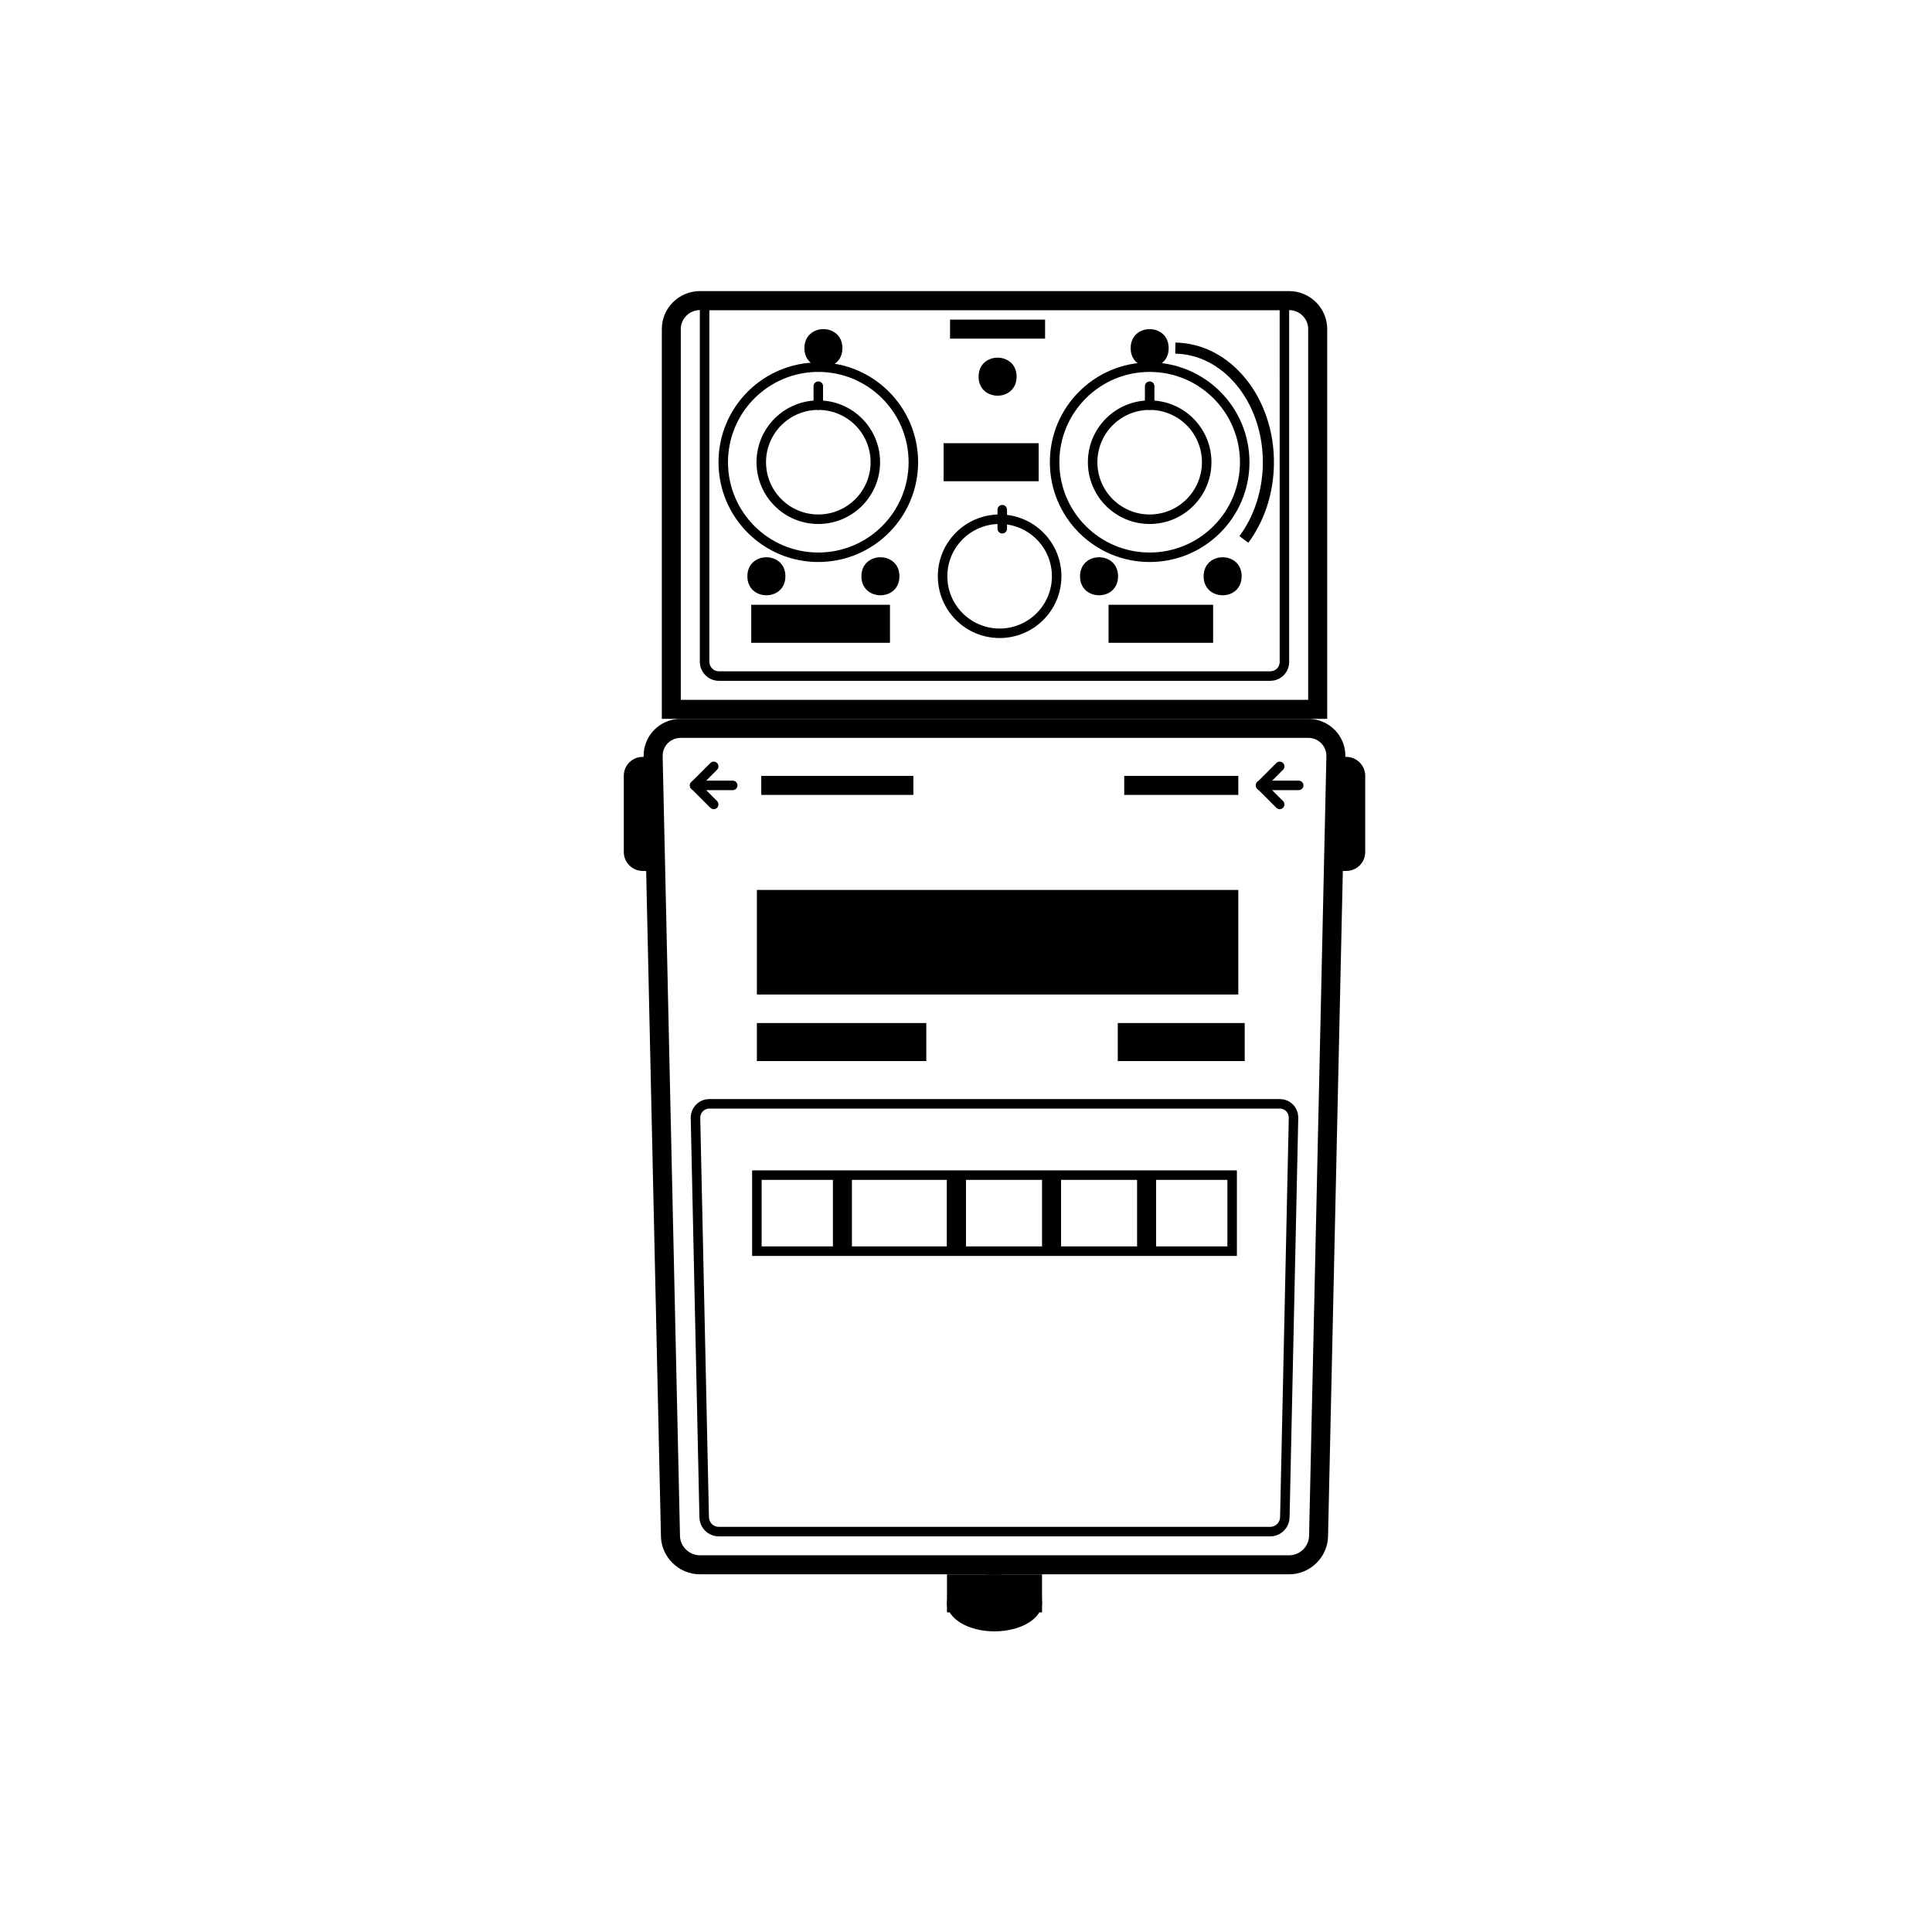 <?xml version="1.0" encoding="UTF-8"?>
<!-- Uploaded to: ICON Repo, www.iconrepo.com, Generator: ICON Repo Mixer Tools -->
<svg fill="#000000" width="800px" height="800px" version="1.1" viewBox="144 144 512 512" xmlns="http://www.w3.org/2000/svg">
 <g>
  <path d="m483.16 435.27c2.762 0 4.953 2.211 4.891 5.055l-2.297 105.77c-0.062 2.793-2.32 5.055-5.133 5.055h-146.14c-2.773 0-5.066-2.211-5.129-5.055l-2.301-105.77c-0.059-2.793 2.172-5.055 4.894-5.055zm0 2.519h-151.21c-1.176 0-2.16 0.879-2.344 2.035l-0.031 0.445 2.301 105.77c0.027 1.297 0.945 2.336 2.148 2.551l0.461 0.039h146.14c1.266 0 2.32-0.906 2.562-2.121l0.051-0.469 2.301-105.77c0.023-1.258-0.793-2.242-1.934-2.441z"/>
  <path d="m485.64 223.66v95.766c0 2.762-2.207 4.996-5.019 4.996h-146.14c-2.773 0-5.019-2.301-5.019-5.078v-95.684zm-2.516 2.519h-151.14v93.164c0 1.25 0.898 2.301 2.055 2.519l0.445 0.039h146.14c1.25 0 2.254-0.863 2.461-2.027l0.043-0.449z"/>
  <path d="m471.79 454.16h-128.47v22.672h128.47zm-2.519 2.519v17.633h-123.43v-17.633z"/>
  <path d="m364.73 455.42h5.039v20.152h-5.039z" fill-rule="evenodd"/>
  <path d="m394.96 455.42h5.039v20.152h-5.039z" fill-rule="evenodd"/>
  <path d="m420.15 455.42h5.039v20.152h-5.039z" fill-rule="evenodd"/>
  <path d="m445.34 455.42h5.039v20.152h-5.039z" fill-rule="evenodd"/>
  <path d="m394.96 455.42h5.039v20.152h-5.039z" fill-rule="evenodd"/>
  <path d="m352.14 296.72c0 6.715-10.078 6.715-10.078 0 0-6.719 10.078-6.719 10.078 0" fill-rule="evenodd"/>
  <path d="m382.36 296.72c0 6.715-10.074 6.715-10.074 0 0-6.719 10.074-6.719 10.074 0" fill-rule="evenodd"/>
  <path d="m367.25 236.26c0 6.715-10.074 6.715-10.074 0 0-6.719 10.074-6.719 10.074 0" fill-rule="evenodd"/>
  <path d="m440.3 296.72c0 6.715-10.078 6.715-10.078 0 0-6.719 10.078-6.719 10.078 0" fill-rule="evenodd"/>
  <path d="m473.05 296.72c0 6.715-10.074 6.715-10.074 0 0-6.719 10.074-6.719 10.074 0" fill-rule="evenodd"/>
  <path d="m453.71 236.26c0 6.715-10.074 6.715-10.074 0 0-6.719 10.074-6.719 10.074 0" fill-rule="evenodd"/>
  <path d="m413.41 243.82c0 6.719-10.074 6.719-10.074 0 0-6.715 10.074-6.715 10.074 0" fill-rule="evenodd"/>
  <path d="m448.67 250.11c-9.043 0-16.371 7.332-16.371 16.375s7.328 16.375 16.371 16.375 16.375-7.332 16.375-16.375-7.332-16.375-16.375-16.375zm0 2.519c7.652 0 13.855 6.203 13.855 13.855 0 7.652-6.203 13.855-13.855 13.855-7.648 0-13.852-6.203-13.852-13.855 0-7.652 6.203-13.855 13.852-13.855z"/>
  <path d="m408.91 280.34c-9.043 0-16.375 7.332-16.375 16.375s7.332 16.371 16.375 16.371c9.043 0 16.375-7.328 16.375-16.371s-7.332-16.375-16.375-16.375zm0 2.519c7.652 0 13.855 6.203 13.855 13.855s-6.203 13.855-13.855 13.855c-7.652 0-13.855-6.203-13.855-13.855s6.203-13.855 13.855-13.855z"/>
  <path d="m448.67 240.04c-14.605 0-26.449 11.844-26.449 26.449 0 14.609 11.844 26.449 26.449 26.449 14.609 0 26.453-11.84 26.453-26.449 0-14.605-11.844-26.449-26.453-26.449zm0 2.519c13.219 0 23.934 10.715 23.934 23.93 0 13.219-10.715 23.934-23.934 23.934-13.215 0-23.93-10.715-23.93-23.934 0-13.215 10.715-23.93 23.93-23.93z"/>
  <path d="m455.5 234.78c14.793 0.258 26.406 14.809 26.102 32.379-0.125 7.211-2.25 14.027-5.969 19.52l-0.82 1.156-2.359-1.758c3.852-5.176 6.082-11.852 6.207-18.973 0.273-15.652-9.664-28.5-22.238-29.344l-0.973-0.039z"/>
  <path d="m360.86 250.11c-9.043 0-16.375 7.332-16.375 16.375s7.332 16.375 16.375 16.375 16.371-7.332 16.371-16.375-7.328-16.375-16.371-16.375zm0 2.519c7.652 0 13.855 6.203 13.855 13.855 0 7.652-6.203 13.855-13.855 13.855-7.652 0-13.855-6.203-13.855-13.855 0-7.652 6.203-13.855 13.855-13.855z"/>
  <path d="m360.86 240.04c-14.609 0-26.449 11.844-26.449 26.449 0 14.609 11.84 26.449 26.449 26.449 14.605 0 26.449-11.84 26.449-26.449 0-14.605-11.844-26.449-26.449-26.449zm0 2.519c13.215 0 23.93 10.715 23.93 23.93 0 13.219-10.715 23.934-23.93 23.934-13.219 0-23.934-10.715-23.934-23.934 0-13.215 10.715-23.93 23.934-23.93z"/>
  <path d="m360.86 245.08c0.594 0 1.094 0.414 1.227 0.969l0.031 0.289v5.039c0 0.695-0.562 1.258-1.258 1.258-0.598 0-1.098-0.414-1.227-0.969l-0.035-0.289v-5.039c0-0.695 0.566-1.258 1.262-1.258z"/>
  <path d="m490.67 334.5c5.57 0 9.988 4.527 9.867 10.035l-4.594 206.64c-0.125 5.543-4.758 10.035-10.336 10.035h-156.11c-5.586 0-10.215-4.531-10.34-10.035l-4.59-206.64c-0.125-5.543 4.293-10.035 9.863-10.035zm0 5.039h-166.23c-2.555 0-4.578 1.871-4.805 4.309l-0.023 0.574 4.594 206.64c0.059 2.59 2.148 4.797 4.738 5.078l0.562 0.031h156.11c2.66 0 4.918-2.019 5.258-4.559l0.043-0.551 4.59-206.64c0.055-2.496-1.797-4.566-4.25-4.852z"/>
  <path d="m485.61 221.14c5.586 0 10.113 4.516 10.113 10.062v103.3h-176.33v-103.3c0-5.559 4.535-10.062 10.113-10.062zm0 5.039h-156.11c-2.606 0-4.75 1.949-5.043 4.438l-0.035 0.586v98.258h166.26v-98.258c0-2.566-1.957-4.699-4.484-4.988z"/>
  <path d="m319.39 344.58v30.23h-5.039c-2.781 0-5.039-2.273-5.039-4.992v-20.246c0-2.758 2.238-4.992 5.039-4.992z"/>
  <path d="m495.72 374.81v-30.23h5.039c2.781 0 5.035 2.273 5.035 4.992v20.246c0 2.758-2.234 4.992-5.035 4.992z"/>
  <path d="m386.05 354.66h-40.305v-5.039h40.305z"/>
  <path d="m472.16 407.55h-127.58v-27.707h127.58z"/>
  <path d="m465.49 314.35h-27.707v-10.078h27.707z"/>
  <path d="m379.85 314.35h-36.762v-10.078h36.762z"/>
  <path d="m419.26 271.53h-25.191v-10.078h25.191z"/>
  <path d="m420.96 233.74h-25.191v-5.039h25.191z"/>
  <path d="m472.16 354.66h-30.227v-5.039h30.227z"/>
  <path d="m389.48 425.19h-44.902v-10.074h44.902z"/>
  <path d="m473.86 425.19h-33.641v-10.074h33.641z"/>
  <path d="m420.15 561.22v10.074h-25.191v-10.074z"/>
  <path d="m420.15 568.77c0 4.176-5.641 7.559-12.598 7.559-6.957 0-12.594-3.383-12.594-7.559 0-4.172 5.637-7.555 12.594-7.555 6.957 0 12.598 3.383 12.598 7.555" fill-rule="evenodd"/>
  <path d="m338.18 350.88c0.695 0 1.258 0.562 1.258 1.258 0 0.598-0.414 1.094-0.969 1.227l-0.289 0.031h-10.078c-0.695 0-1.258-0.562-1.258-1.258 0-0.598 0.414-1.098 0.969-1.227l0.289-0.031z"/>
  <path d="m327.21 351.25c0.41-0.41 1.035-0.477 1.516-0.203l0.266 0.203 5.039 5.039c0.492 0.492 0.492 1.289 0 1.781-0.41 0.41-1.031 0.477-1.512 0.203l-0.27-0.203-5.039-5.039c-0.492-0.492-0.492-1.289 0-1.781z"/>
  <path d="m332.25 346.21c0.492-0.492 1.289-0.492 1.781 0 0.41 0.41 0.48 1.031 0.207 1.512l-0.207 0.27-5.039 5.039c-0.492 0.492-1.289 0.492-1.781 0-0.41-0.41-0.477-1.031-0.203-1.512l0.203-0.27z"/>
  <path d="m488.16 350.88c0.695 0 1.262 0.562 1.262 1.258 0 0.598-0.414 1.094-0.973 1.227l-0.289 0.031h-10.074c-0.695 0-1.262-0.562-1.262-1.258 0-0.598 0.414-1.098 0.973-1.227l0.289-0.031z"/>
  <path d="m477.2 351.25c0.41-0.41 1.031-0.477 1.512-0.203l0.27 0.203 5.039 5.039c0.488 0.492 0.488 1.289 0 1.781-0.41 0.41-1.035 0.477-1.516 0.203l-0.266-0.203-5.039-5.039c-0.492-0.492-0.492-1.289 0-1.781z"/>
  <path d="m482.24 346.21c0.488-0.492 1.289-0.492 1.781 0 0.406 0.41 0.477 1.031 0.203 1.512l-0.203 0.27-5.039 5.039c-0.492 0.492-1.289 0.492-1.781 0-0.41-0.41-0.48-1.031-0.207-1.512l0.207-0.27z"/>
  <path d="m409.61 277.82c0.598 0 1.098 0.414 1.227 0.973l0.035 0.289v5.035c0 0.695-0.566 1.262-1.262 1.262-0.594 0-1.094-0.414-1.227-0.973l-0.031-0.289v-5.035c0-0.699 0.562-1.262 1.258-1.262z"/>
  <path d="m448.67 245.08c0.598 0 1.098 0.414 1.227 0.969l0.035 0.289v5.039c0 0.695-0.562 1.258-1.262 1.258-0.594 0-1.094-0.414-1.223-0.969l-0.035-0.289v-5.039c0-0.695 0.562-1.258 1.258-1.258z"/>
 </g>
</svg>